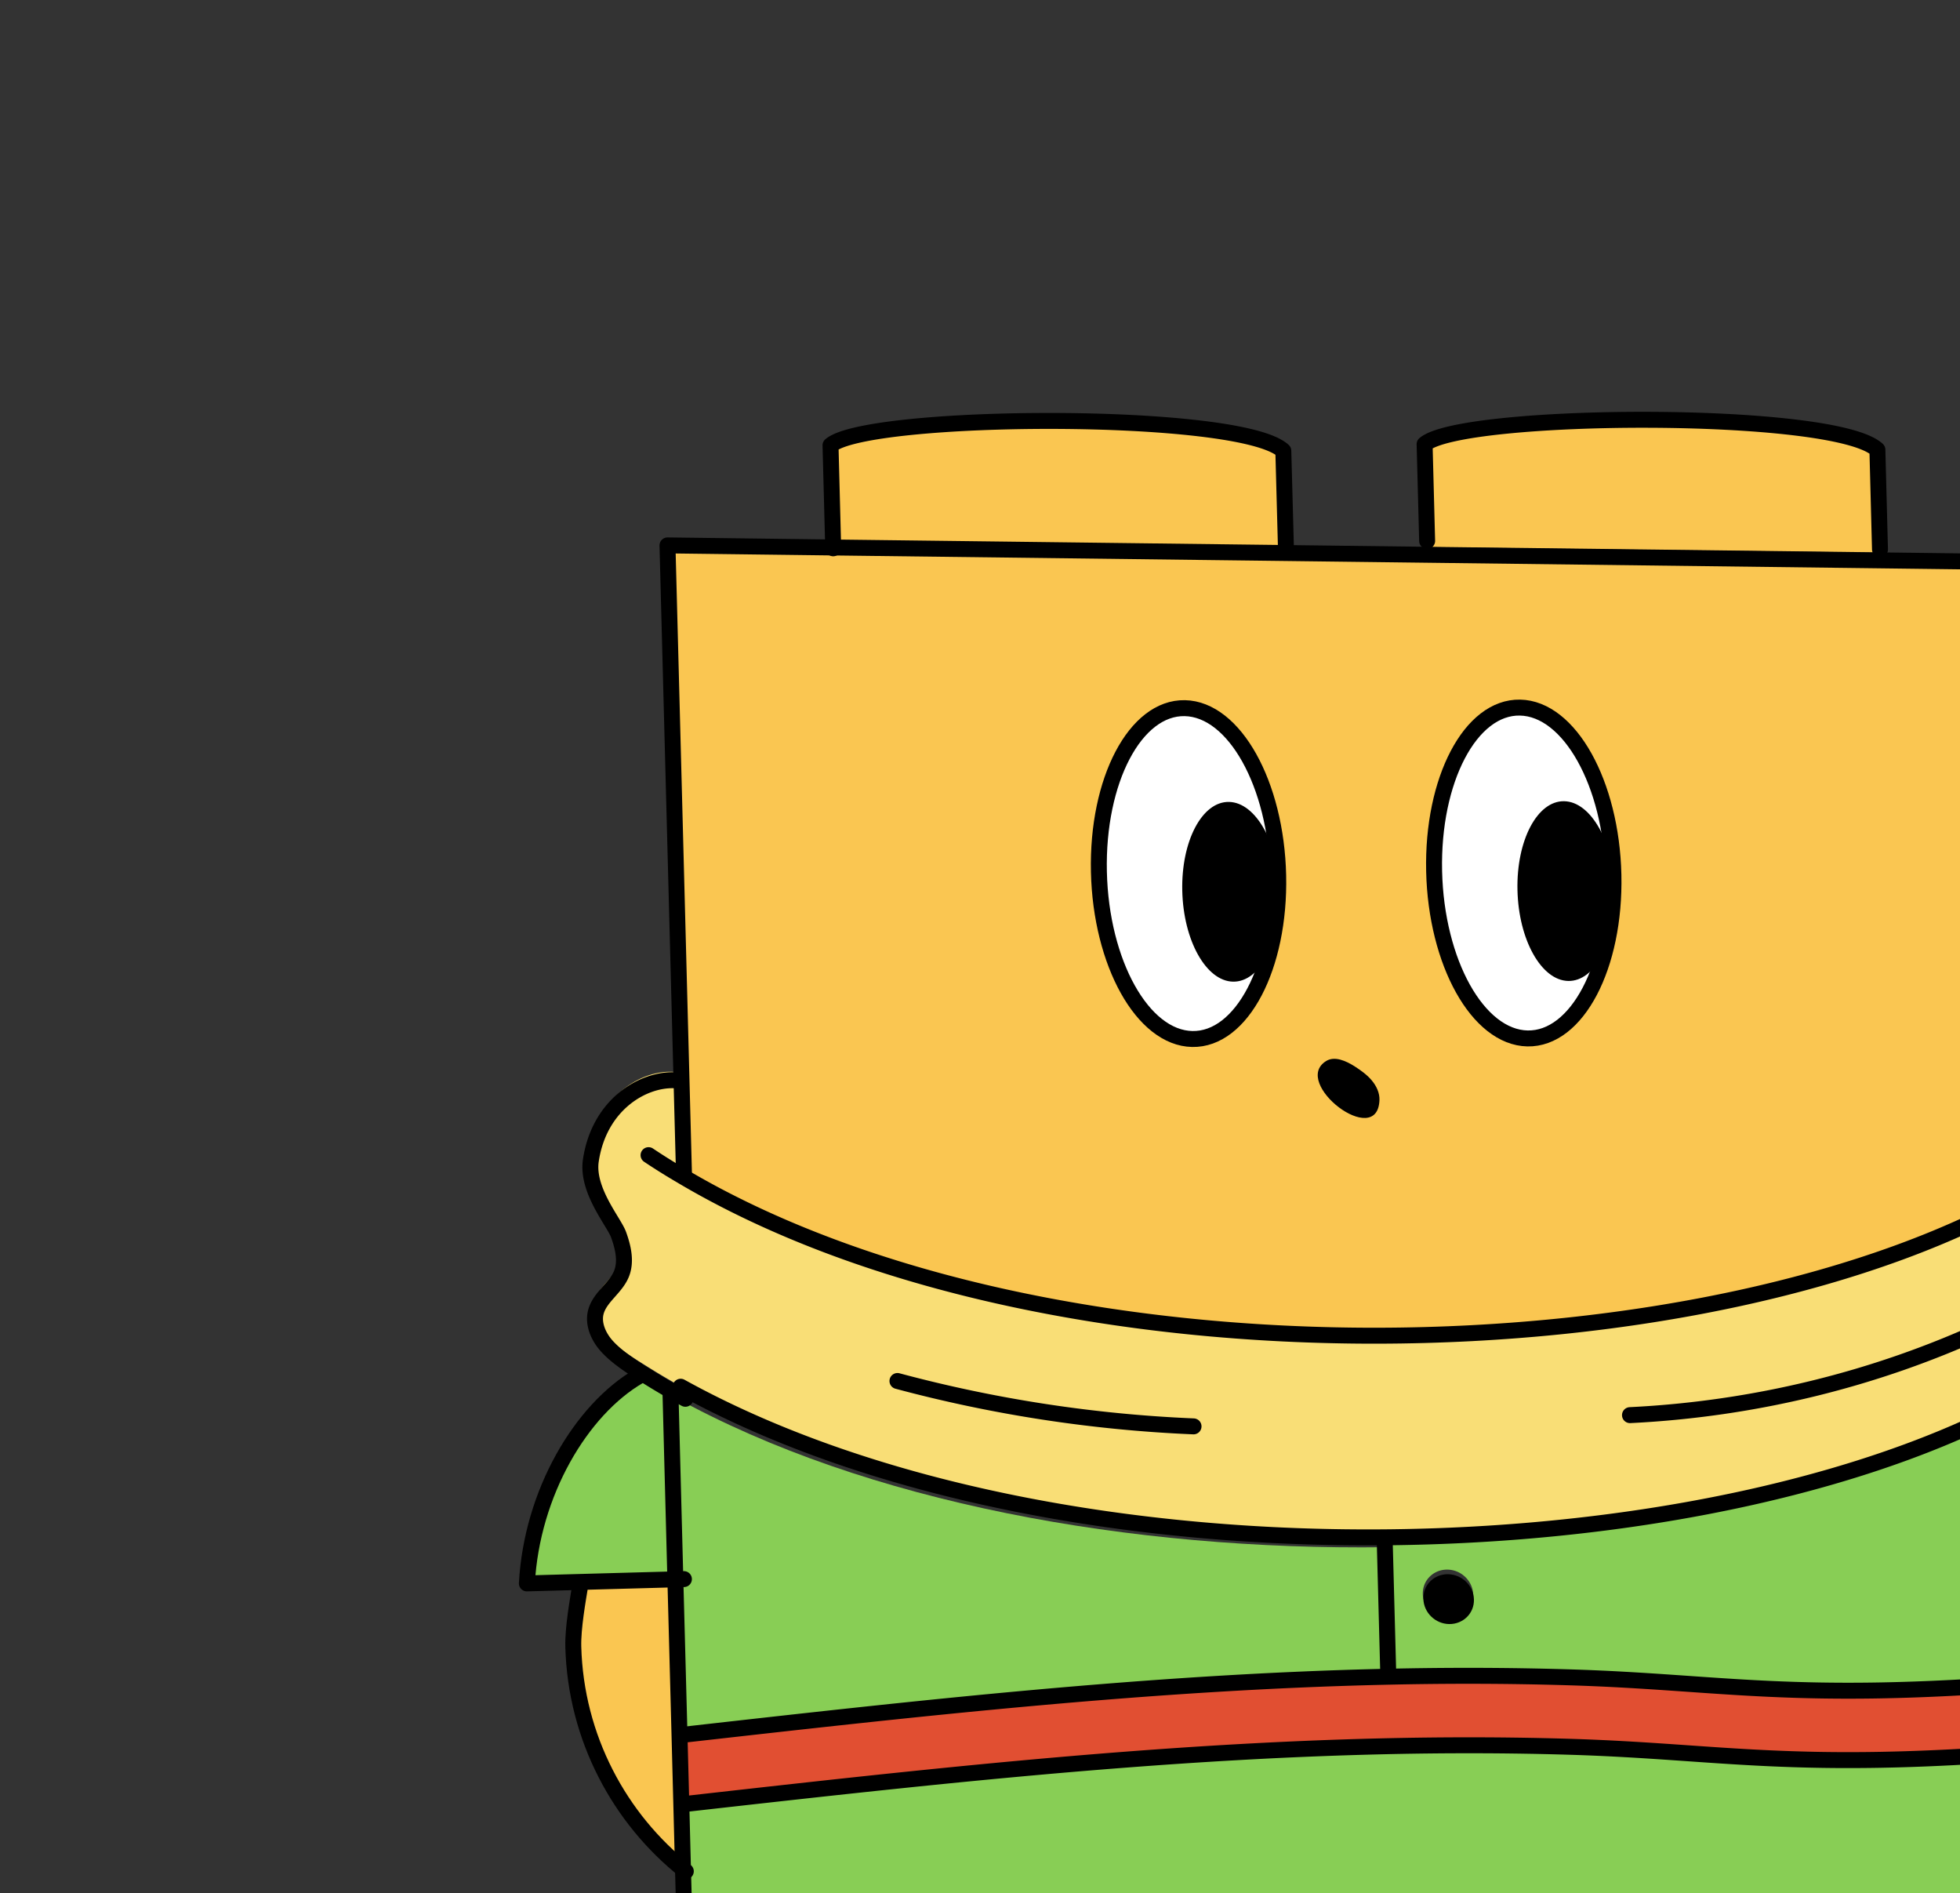 <svg xmlns="http://www.w3.org/2000/svg" width="175" height="169" fill="none" viewBox="0 0 175 169"><rect x="0" y="0" width="175" height="169" fill="#333333" stroke="none"/><path fill="#88CE55" d="M174.87 216.504s-4.061.474-9.888.928c-7.426.581-17.716 1.136-26.072.66-2.767-.16-5.328-.435-7.499-.862 0 0 3.953-30.011 3.609-43.142l30.139.369c3.743 11.485 9.612 38.235 9.711 42.047Z"/><path fill="#88CE55" d="m181.812 167.624.194 7.226-16.071-.198-29.899-.357-29.128-.351-29.904-.368-16.063-.194-.193-7.225-.132-5.054.213.001c26.238-2.952 52.588-5.918 79.134-5.114 13.738.415 20.036 2.173 41.558.455l.291 11.179Z"/><path fill="#FAC651" d="M190.998 146.878c.214 8.139-3.359 15.334-9.084 19.887l-.296-11.301-.165-6.185-.235-8.618 8.806.454c.357 1.608.93 4.072.974 5.763Z"/><path fill="#E14F32" d="m181.561 150.231.163 6.115c-21.51 1.718-27.804-.039-41.535-.453-26.532-.802-52.867 2.164-79.09 5.115l-.213-.001-.16-6.122.202.006c20.832-2.349 41.737-4.703 62.744-5.171 5.445-.124 10.9-.115 16.357.051 13.731.414 20.022 2.179 41.525.457l.007.003Z"/><path fill="#88CE55" d="m181.826 141.035.23 8.555-.008-.003c-21.608 1.722-27.93-.052-41.728-.473a310.686 310.686 0 0 0-16.438-.055l-.013-.196-.308-11.771c22.336-.29 43.872-4.896 57.811-13.112l.008.003.446 17.052Zm-52.488 3.517c1.254.011 2.231-.965 2.199-2.189-.029-1.232-1.065-2.235-2.308-2.251-1.243-.015-2.231.965-2.192 2.192.032 1.224 1.058 2.232 2.301 2.248Z"/><path fill="#F9DE76" d="M60.465 104.974c33.183 19.763 92.862 18.134 121.108 1.339l-.251-9.572c2.269.015 4.774.566 6.35 2.203a8.377 8.377 0 0 1 2.282 4.918c.045.432.054.867.019 1.301-.166 2.278-1.82 4.429-2.056 6.704-.177 1.644 1.543 3.529 1.415 5.184-.027.274-.089.55-.189.829-.481 1.398-1.831 2.769-2.952 3.595-.423.31-.864.621-1.317.918a42.729 42.729 0 0 1-2.84 1.796c-13.883 8.194-35.334 12.79-57.581 13.078-22.755.294-46.341-3.926-63.499-13.414a73.839 73.839 0 0 1-3.544-2.106 30.025 30.025 0 0 1-1.003-.643c-.863-.569-1.865-1.307-2.508-2.096-.65-.8-1.06-1.848-.819-2.81.331-1.331 1.744-2.132 2.254-3.398.44-1.087.15-2.353-.256-3.477-.412-1.134-2.833-3.936-2.433-6.566.754-5.047 4.752-7.309 7.573-7.069l.247 9.286Z"/><path fill="#FAC651" d="m182.285 96.437.25 9.596c-28.336 16.832-88.2 18.454-121.484-1.366l-.247-9.309-1.222-46.662 13.794.172 40.535.498 12.829.157 40.543.501 13.794.172 1.208 46.24Z"/><path fill="#88CE55" d="M112.193 217.871c-2.152.371-4.69.583-7.46.675-8.342.27-18.68-.544-26.151-1.314-5.85-.603-9.948-1.175-9.948-1.175-.099-3.815 4.371-30.448 7.517-41.848l30.173.38c.344 13.138 5.869 43.282 5.869 43.282Z"/><path fill="#000" d="M131.601 142.78c.032 1.226-.949 2.204-2.206 2.193-1.247-.016-2.277-1.026-2.309-2.253-.039-1.23.952-2.212 2.199-2.196 1.247.015 2.287 1.021 2.316 2.256Z"/><path fill="#FAC651" d="m167.851 49.043.012.29-40.436-.493-.017-.551-.226-8.633c3.364-2.868 36.572-3.107 40.436.493l.231 8.894Z"/><path fill="#88CE55" d="m124.031 149.862.013.195c-21.041.466-41.98 2.82-62.846 5.17l-.203-.005-.392-14.657-.416-15.875c17.168 9.495 40.769 13.718 63.539 13.425l.305 11.747Z"/><path fill="#FAC651" d="m114.811 48.962.01.479-40.428-.49-.24-9.192c3.354-2.863 36.572-3.106 40.428.49l.233 8.706-.003.007ZM61.144 161.951l.132 5.095c-5.933-4.679-9.856-11.946-10.072-20.073-.043-1.687.399-4.131.66-5.719l8.725-.239.395 14.761.16 6.175Z"/><path fill="#88CE55" d="m60.645 124.963.42 16.002-8.742.24-5.282.144c.445-8.073 4.836-15.504 10.01-18.51a67.934 67.934 0 0 0 3.596 2.117l-.002.007Z"/><path stroke="#000" stroke-linecap="round" stroke-linejoin="round" stroke-width="1.424" d="m61.063 104.66.003-.008-.246-9.308-1.223-46.658 13.793.172 40.531.497 12.827.158 40.539.5 13.793.172 1.207 46.237.251 9.595"/><path stroke="#000" stroke-linecap="round" stroke-linejoin="round" stroke-width="1.424" d="m74.393 48.944-.24-9.192c3.354-2.863 36.574-3.106 40.429.49l.234 8.707M127.423 48.284l-.226-8.632c3.364-2.867 36.565-3.107 40.427.493l.232 8.892M57.907 103.116a55.498 55.498 0 0 0 2.858 1.789c33.102 19.706 92.628 18.066 120.799 1.304a46.222 46.222 0 0 0 4.187-2.769"/><path stroke="#000" stroke-linecap="round" stroke-linejoin="round" stroke-width="1.424" d="M60.773 123.788c17.18 9.501 40.798 13.728 63.584 13.435 22.276-.285 43.756-4.885 57.659-13.087a43.102 43.102 0 0 0 2.844-1.797c.454-.298.895-.609 1.318-.92 1.123-.827 2.475-2.199 2.957-3.599.107-.275.163-.555.189-.829.128-1.657-1.593-3.544-1.416-5.19.236-2.278 1.892-4.432 2.059-6.712.035-.435.026-.87-.019-1.303a8.39 8.39 0 0 0-2.285-4.924c-1.578-1.639-4.086-2.19-6.359-2.205-.036.002-.07-.003-.106 0"/><path stroke="#000" stroke-linecap="round" stroke-linejoin="round" stroke-width="1.424" d="M60.448 96.444c-2.865-.243-6.926 2.04-7.692 7.133-.407 2.655 2.051 5.483 2.47 6.628.413 1.134.708 2.412.26 3.509-.518 1.278-1.953 2.086-2.29 3.43-.244.971.172 2.028.831 2.836.654.797 1.671 1.541 2.548 2.115.336.224.676.441 1.018.65a68.112 68.112 0 0 0 3.602 2.118M80.13 123.276a121.81 121.81 0 0 0 26.435 4.05M145.535 126.323c11.06-.541 21.925-3.194 31.819-7.774M61.074 161.045c26.202-2.952 52.516-5.917 79.026-5.119 13.72.414 20.009 2.169 41.502.45M61.052 154.85c20.815-2.349 41.703-4.703 62.693-5.172 5.44-.125 10.891-.116 16.344.049 13.72.413 20.006 2.176 41.491.454M123.635 137.543l.316 11.867"/><path stroke="#000" stroke-linecap="round" stroke-linejoin="round" stroke-width="1.424" d="m181.259 124.58.446 17.035.23 8.546.161 6.134.291 11.207.193 7.243-16.118-.201-29.989-.364-29.216-.358-29.994-.375-16.11-.198-.194-7.243-.131-5.067-.16-6.14-.391-14.68-.416-15.899.003-.008M76.151 174.202c-3.146 11.4-7.616 38.033-7.517 41.848 0 0 4.097.572 9.948 1.175 7.47.77 17.81 1.584 26.151 1.314 2.77-.092 5.308-.304 7.46-.675 0 0-5.525-30.144-5.869-43.282"/><path stroke="#000" stroke-linecap="round" stroke-linejoin="round" stroke-width="1.424" d="M165.16 174.454c3.743 11.485 9.613 38.234 9.712 42.047 0 0-4.062.473-9.889.927-7.425.581-17.715 1.137-26.072.661-2.767-.16-5.328-.435-7.498-.863 0 0 3.952-30.01 3.608-43.141M57.052 122.834c-5.175 3.006-9.566 10.437-10.01 18.51l5.28-.144 8.743-.24M61.234 167.042c-5.918-4.674-9.831-11.932-10.047-20.049-.042-1.684.399-4.126.659-5.712"/><path fill="#fff" d="M106.451 92.747c4.42.09 7.855-6.45 7.672-14.605-.183-8.155-3.914-14.838-8.335-14.928-4.42-.089-7.855 6.45-7.672 14.605.183 8.156 3.914 14.84 8.335 14.928Z"/><path stroke="#000" stroke-linecap="round" stroke-linejoin="round" stroke-width="1.424" d="M106.451 92.747c4.42.09 7.855-6.45 7.672-14.605-.183-8.155-3.914-14.838-8.335-14.928-4.42-.089-7.855 6.45-7.672 14.605.183 8.156 3.914 14.84 8.335 14.928Z"/><path fill="#000" d="M110.092 87.628c2.404.049 4.272-3.504 4.173-7.934-.1-4.43-2.129-8.062-4.533-8.11-2.404-.049-4.272 3.504-4.172 7.934.099 4.43 2.129 8.062 4.532 8.11Z"/><path fill="#fff" d="M136.382 92.697c4.421.089 7.856-6.45 7.673-14.605-.183-8.156-3.915-14.84-8.335-14.928-4.421-.09-7.856 6.45-7.673 14.605.183 8.155 3.915 14.838 8.335 14.928Z"/><path stroke="#000" stroke-linecap="round" stroke-linejoin="round" stroke-width="1.424" d="M136.382 92.697c4.421.089 7.856-6.45 7.673-14.605-.183-8.156-3.915-14.84-8.335-14.928-4.421-.09-7.856 6.45-7.673 14.605.183 8.155 3.915 14.838 8.335 14.928Z"/><path fill="#000" d="M140.02 87.566c2.404.048 4.272-3.504 4.172-7.935-.099-4.43-2.128-8.061-4.532-8.11-2.404-.048-4.272 3.504-4.172 7.935.099 4.43 2.128 8.061 4.532 8.11ZM118.403 94.714c.763-.474 1.786-.013 2.571.49.548.354 1.084.738 1.504 1.238.42.5.713 1.121.688 1.76-.169 4.416-7.903-1.532-4.763-3.488Z"/></svg>
